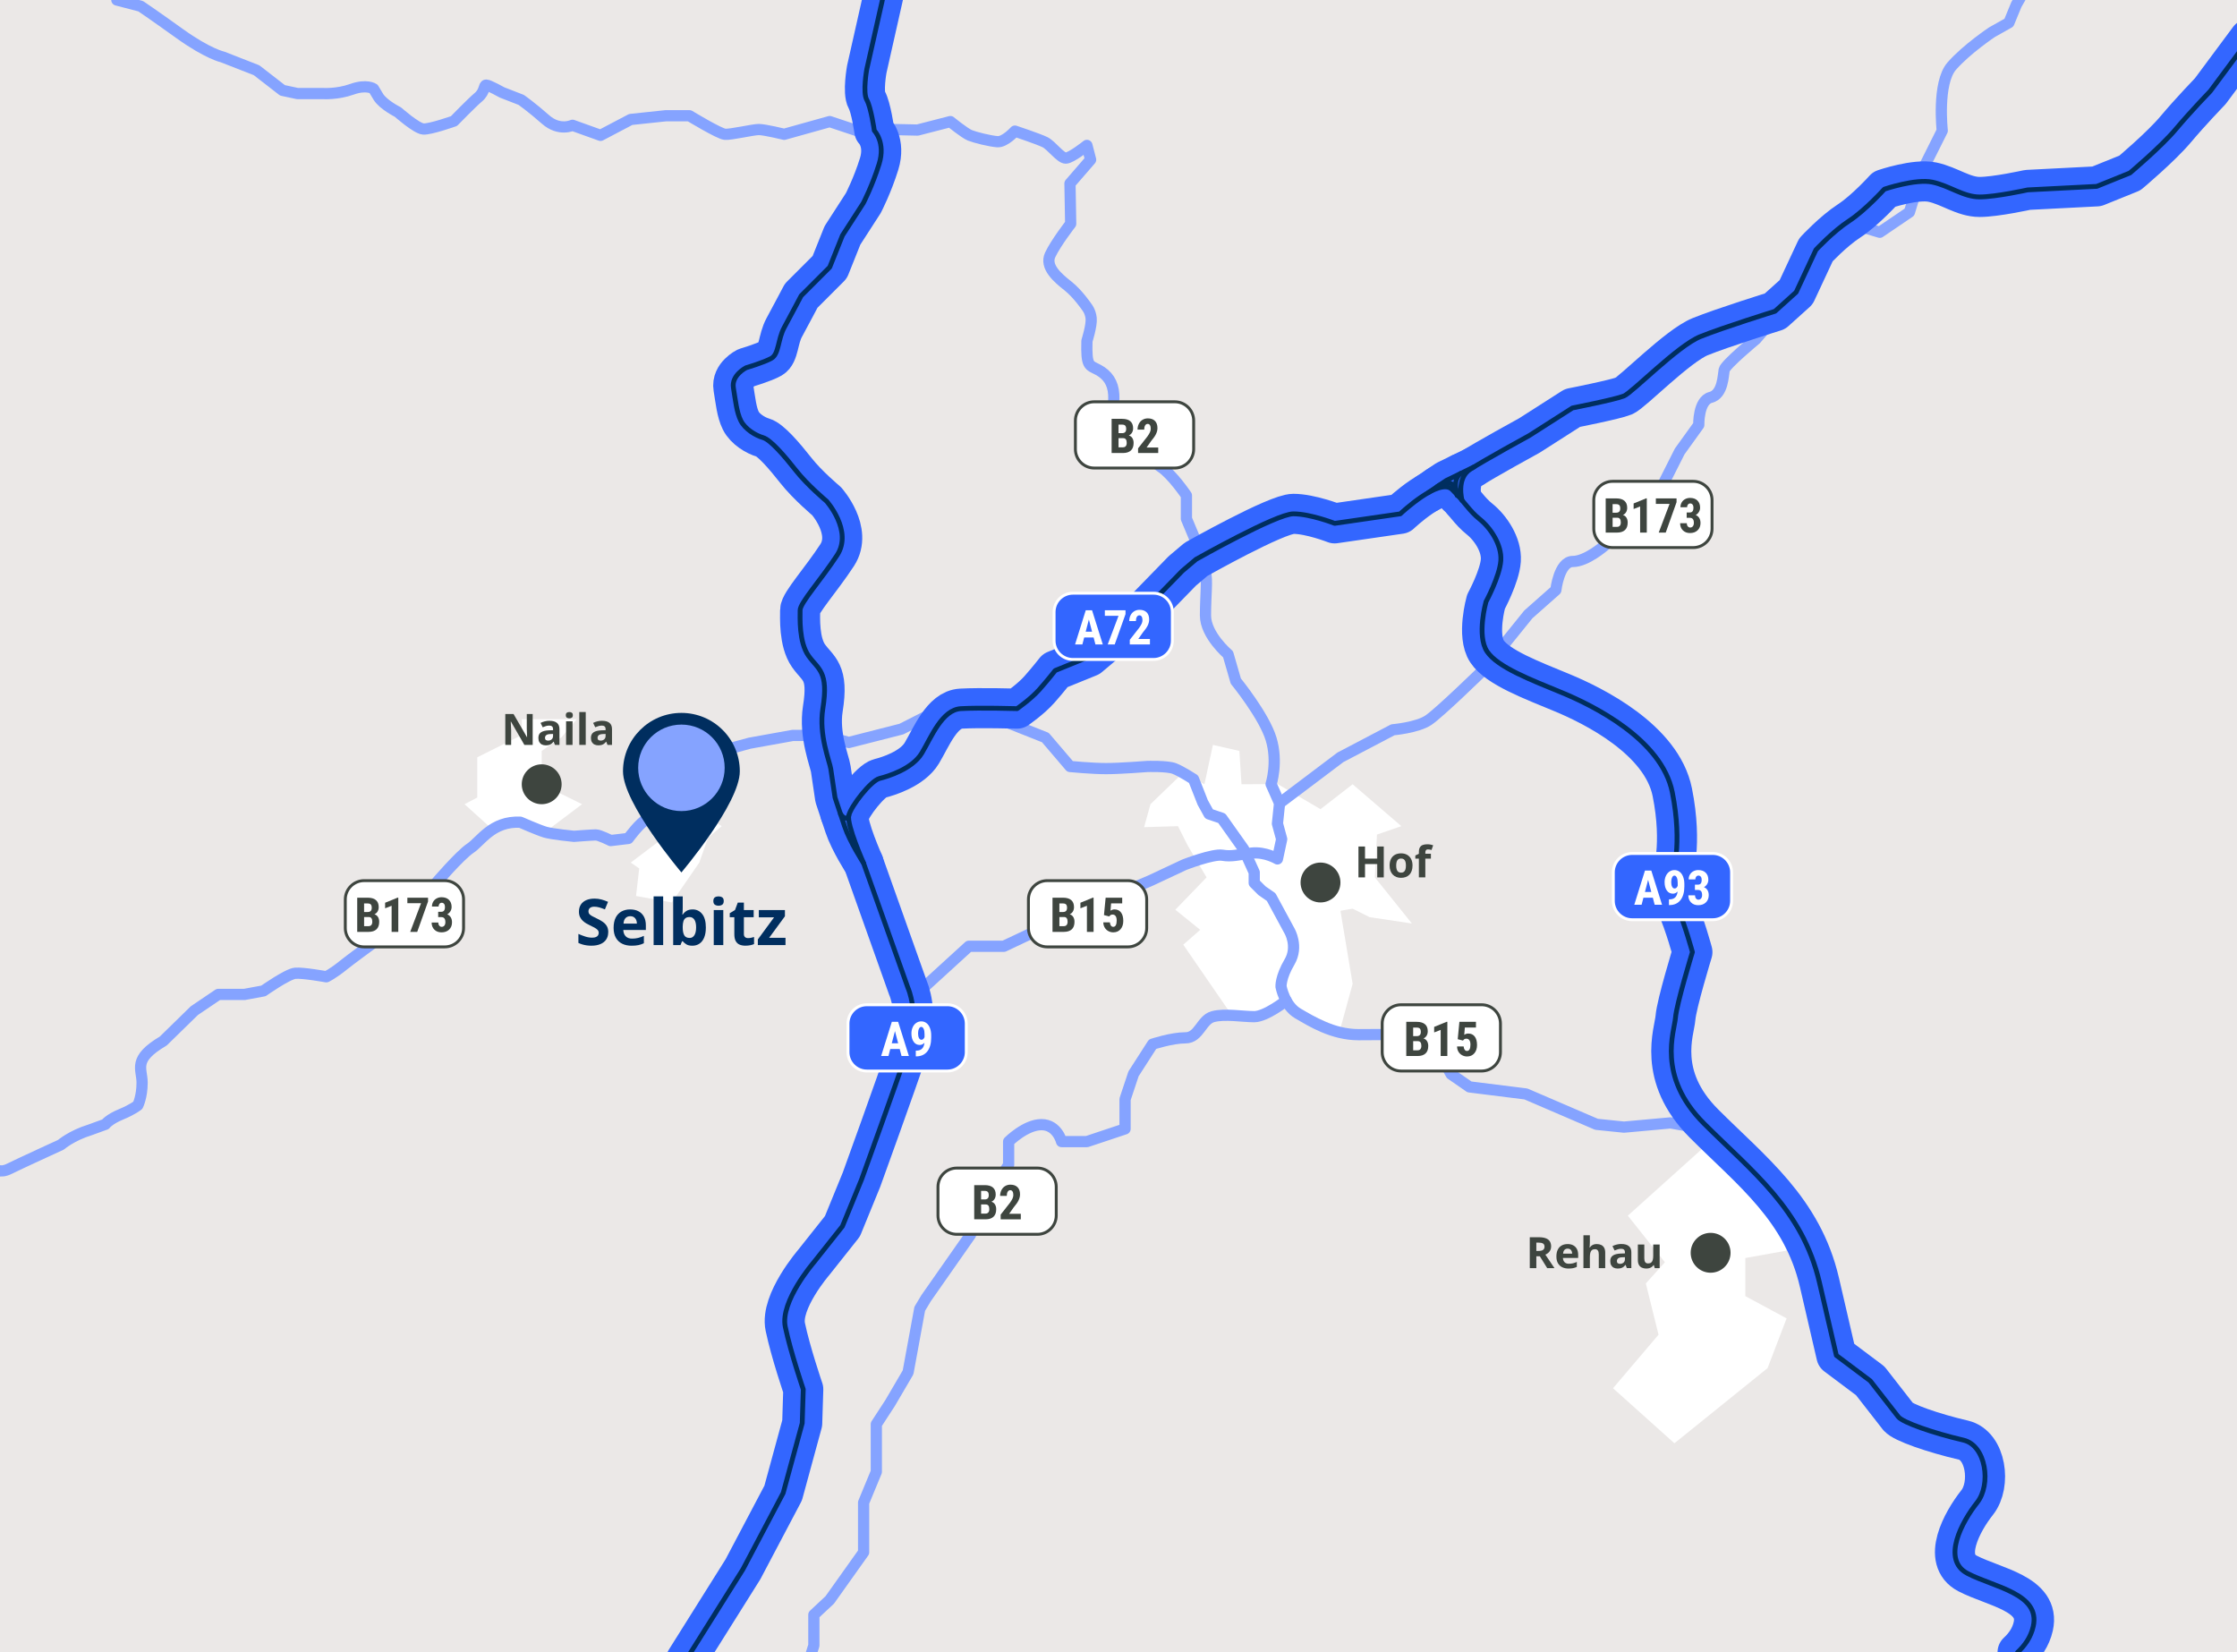 <?xml version="1.0" encoding="UTF-8"?>
<svg xmlns="http://www.w3.org/2000/svg" viewBox="0 0 1396 1031">
  <defs>
    <style>
      .cls-1 {
        fill: #36f;
      }

      .cls-2 {
        fill: #002e5f;
      }

      .cls-3 {
        fill: #fff;
      }

      .cls-4 {
        fill: #3e453f;
      }

      .cls-5 {
        stroke: #002e5f;
        stroke-width: 3px;
      }

      .cls-5, .cls-6, .cls-7 {
        fill: none;
        stroke-linecap: round;
        stroke-linejoin: round;
      }

      .cls-8 {
        fill: #ebe8e7;
      }

      .cls-6 {
        stroke: #85a3ff;
        stroke-width: 7px;
      }

      .cls-7 {
        stroke: #36f;
        stroke-width: 25px;
      }

      .cls-9 {
        fill: #85a3ff;
      }
    </style>
  </defs>
  <g id="bg">
    <rect class="cls-8" x="-27" y="-19.94" width="1450" height="1070.88"/>
  </g>
  <g id="Staedte">
    <polygon class="cls-3" points="738.25 482.24 717.95 501.8 713.98 516.13 735.12 515.5 741.07 527.36 752.96 547.47 733.47 567.65 748.99 580.2 738.42 589.45 768.78 633.58 795.01 629.6 798.53 624.38 836.5 641.63 844.11 613.89 836.5 568.31 844.11 566.99 854.68 572.28 881.1 576.24 857.98 547.47 859.3 520.75 874.5 515.5 844.11 489.36 824.06 504.9 797.54 489.36 793.25 489.27 774.75 489.36 773.43 468.57 756.92 464.8 751.63 489.36 738.25 482.24"/>
    <polygon class="cls-3" points="305.76 516.13 289.91 501.8 297.84 497.63 297.84 472.53 325.61 458.66 325.61 448.75 359.93 448.75 350.48 459.98 338.04 468.57 338.04 489.36 363.23 501.8 340.11 519.21 321.59 513.04 305.76 516.13"/>
    <polygon class="cls-3" points="414.09 522.74 393.62 538.23 398.9 541.89 396.92 559.07 419.24 563.1 436.39 538.23 441.84 522.74 450.39 515.5 440.52 509.21 414.09 522.74"/>
    <polygon class="cls-3" points="1062.09 716.94 1015.85 758.55 1038.97 787.62 1027.08 800.83 1035.01 832.82 1006.61 866.22 1044.92 900.57 1103.05 853.67 1114.94 822.63 1089.18 808.75 1089.18 784.97 1114.94 780.35 1103.71 747.98 1087.85 736.75 1077.95 730.64 1062.09 716.94"/>
  </g>
  <g id="Landstrasse">
    <path class="cls-6" d="M-2.93,729.27s2.64,3.08,8.81,0,32.15-14.97,32.15-14.97c0,0,6.61-5.72,18.06-9.25l9.69-3.52s2.2-3.08,9.69-6.17,10.57-5.72,10.57-5.72c0,0,2.64-5.28,2.64-14.09s-6.17-14.53,13.21-25.98l19.38-18.94,14.97-10.13h16.29l11.89-2.2s14.97-10.57,19.82-11.01,19.38,2.2,19.38,2.2c0,0,3.96-1.76,11.01-7.49s44.92-33.03,44.92-33.03l6.61-8.37,5.28-8.81s15.41-18.06,22.02-22.46,13.65-17.17,31.27-16.29c0,0,11.01,4.84,15.41,6.17s18.06,2.64,18.06,2.64c0,0,11.45-.88,13.65-.88s9.25,3.52,9.25,3.52l11.01-1.32s7.05-9.85,12.33-12.63,23.56-14.67,23.56-14.67l11.23-16.29,12.33-11.45,16.29-4.4,26.86-4.84h18.87l16.14,4.4,32.81-8.37,26.86-13.65s11.45-4.84,15.41-3.52,19.82,11.45,19.82,11.45l27.74,11.01,15.41,18.06s13.65,1.32,22.46,1.32,25.54-1.32,25.54-1.32c0,0,12.77-.44,17.17,1.32s11.89,6.61,11.89,6.61l5.72,14.53,3.96,7.16,7.93,2.67,13.65,19.24,6.61,14.53v6.61l4.84,4.84,5.72,3.96,11.45,21.14s5.72,9.69,0,19.38c-5.72,9.69-5.28,15.41-5.28,15.41,0,0,2.2,11.89,10.57,16.73s21.58,13.21,37.87,13.21,26.42-.44,33.47.44,15.37,8.37,15.37,8.37l8.84,15.85,11.46,7.93,35.23,4.4,44.04,18.94,17.17,1.76,29.06-2.64,25.01,4.49"/>
    <path class="cls-6" d="M72.92,0l14.86,3.87s6.94,4.62,24.44,17.17c17.5,12.55,26.75,14.53,26.75,14.53l21.14,8.26,16.18,12.55,9.25,1.98h15.85s8.92.66,18.17-2.64c9.25-3.3,13.54-.33,13.54-.33l2.97,4.95c2.97,4.95,12.22,9.58,12.22,9.58,0,0,11.56,10.24,15.85,10.57s19.16-4.95,19.16-4.95c0,0,10.9-11.23,15.19-14.86,4.29-3.63,3.3-7.6,4.95-7.6s9.91,4.62,9.91,4.62l11.89,4.62s6.61,4.62,15.19,12.22,16.84,3.63,16.84,3.63l17.5,6.28,18.83-9.91,21.8-2.31h14.86s18.5,11.23,22.13,11.56,17.5-2.97,21.14-2.97,15.85,2.97,15.85,2.97l28.4-7.93,22.79,7.6,16.51-2.64,15.52.33,20.48-5.28s8.92,7.27,12.22,8.59,12.55,3.63,17.17,3.96,10.9-6.61,10.9-6.61c0,0,14.86,4.95,18.83,6.94s9.58,9.91,12.88,9.91,13.21-7.93,13.21-7.93l2.31,8.92-12.88,14.86.44,25.1s-9.25,11.89-12.77,19.38c-3.52,7.49,4.84,14.53,11.01,19.38s11.83,13.21,11.83,13.21c0,0,2.27,2.64,2.71,7.05s-2.64,14.09-2.64,14.09c-.44,16.29,1.32,14.97,7.05,18.06s9.25,7.93,9.69,15.41c.44,7.49-1.76,7.05,0,18.06,1.76,11.01,12.33,9.69,12.33,9.69l3.96,2.64s6.17,10.13,13.21,14.84,15.85,17.74,15.85,17.74v14.54l5.72,13.65s4.84,16.29,6.17,20.26,0,14.09,0,26.42,14.09,24.22,14.09,24.22l4.84,16.73s17.61,21.58,22.02,36.11c4.4,14.53,0,28.18,0,28.18l5.28,11.89-1.32,12.77,2.64,9.69-2.64,12.33s-7.6-4.62-16.18-3.63c-8.59.99-12.22,2.31-18.17,1.32s-23.78,5.94-23.78,5.94l-21.14,9.91-21.8,9.25h-20.81l-6.94,12.88-7.27,7.93-5.61,2.64h-11.56l-17.5,8.26h-21.8l-34.75,31.71"/>
    <path class="cls-6" d="M798.53,501.16l37.96-28.62,32.72-17.17s15.17-1.32,22.12-5.94c6.95-4.62,34.69-31.71,34.69-31.71l27.74-34.35,17.17-15.19s1.98-17.83,10.57-17.83,19.82-9.91,19.82-9.91l19.82-15.19,9.25-5.28,5.94-14.75,11.89-23.56,11.89-16.51s-.4-15.19,7.4-17.17c7.8-1.98,7.8-13.87,8.46-17.17.66-3.3,19.82-19.16,19.82-19.16l25.1-29.28,10.57-9.69s23.88-33.03,26.14-32.37,15.47,4.62,15.47,4.62l18.5-12.55,7.93-25.76,12.55-25.1s-3.3-29.72,5.94-40.29c9.25-10.57,25.1-21.14,25.1-21.14l10.57-5.94,4.62-11.23,5.28-9.25"/>
    <path class="cls-6" d="M802.64,624.38s-12.69,9.99-19.96,9.99-18.5-1.98-25.76,0-8.59,13.21-17.17,13.21-20.48,3.96-20.48,3.96l-11.89,18.5-5.28,15.85v18.5l-23.78,7.93h-15.85s-2.64-10.57-12.55-10.57-20.48,10.57-20.48,10.57v14.53l-17.17,27.08-6.61,16.51-27.74,39.63-3.96,6.61-7.27,39.63-11.23,19.16-8.59,13.21v29.72l-7.93,19.16v31.05l-21.14,29.72-9.91,9.25v19.16l-4.62,14.53"/>
  </g>
  <g id="Autobahn">
    <path class="cls-7" d="M551.49-3.72l-10.57,46.9s-2.64,14.53,0,19.16,4.7,19.16,4.7,19.16c0,0,7.19,7.3,3,20.8s-9.87,24.42-9.87,24.42l-13.02,20.17-7.93,19.82-17.83,17.83s-6.61,12.55-10.57,19.82-3.3,16.51-7.93,19.16-15.85,5.94-15.85,5.94c0,0-9.25,4.62-7.93,12.55s1.98,15.19,4.62,20.48,9.25,9.25,13.87,10.57,13.21,11.23,20.48,20.48,19.16,19.16,19.16,19.16c0,0,16.51,18.5,6.61,33.69s-23.12,29.72-23.12,34.35-.79,19.82,5.22,28.4,12.73,9.54,8.97,33.03c-2.64,16.51,4.3,33.03,4.96,37.65s2.64,17.83,2.64,17.83c0,0,2.64,7.99,5.94,17.87s11.89,23.09,11.89,23.09l27.74,77.94s7.27,15.85,0,37.65c-7.27,21.8-29.06,81.91-29.06,81.91l-11.89,29.06-17.83,22.46s-21.14,24.44-17.83,40.29,11.23,38.97,11.23,38.97l-.66,21.14-11.89,43.6-25.1,47.56-35.67,56.81"/>
    <path class="cls-7" d="M538.94,538.59s-10.57-23.78-9.25-29.72,13.87-21.8,19.16-23.12,20.48-5.94,26.42-15.85,12.55-27.08,24.44-27.74,35.01,0,35.01,0c0,0,8.59-5.94,13.87-11.89s9.91-11.89,9.91-11.89l21.14-8.59,33.69-28.4,24.44-25.1,8.59-7.27s50.2-28.4,60.77-28.4,25.76,5.94,25.76,5.94l40.95-5.94s24.44-23.12,32.37-15.19c7.93,7.93,10.57,13.21,17.17,18.5,6.61,5.28,13.87,15.85,13.21,25.76s-9.25,25.76-9.25,25.76c0,0-5.94,21.14.66,31.05,6.61,9.91,27.74,17.83,46.9,25.76,19.16,7.93,62.09,29.06,68.7,62.09,6.61,33.03,0,52.18,0,52.18,0,0-2.06,7.93,2.94,19.16s9.61,28.4,9.61,28.4c0,0-9.91,32.37-10.57,40.95-.66,8.59-11.89,36.33,17.83,66.05,29.72,29.72,61.43,53.5,72,99.08l10.57,45.58,21.14,15.85,17.51,22.46c2.73,3.48,21.57,10.1,40.61,14.53,14.2,3.3,17.5,27.74,8.59,38.97-9.37,11.8-22.46,35.67-5.94,44.26,16.51,8.59,45.58,12.55,40.95,33.03-1.52,6.75-5.35,12.07-9.79,16.16"/>
    <path class="cls-7" d="M912.39,312.18s-3.76-13.59,5.04-19.31,36.99-21.14,36.99-21.14l26.86-17.17s26.86-5.28,32.15-7.49c5.28-2.2,33.47-31.27,47.56-36.99s46.68-15.85,46.68-15.85l13.21-11.89,12.33-26.42s10.57-11.45,20.7-18.06c10.13-6.61,22.02-19.82,22.02-19.82,0,0,19.38-6.61,29.94-4.4s19.38,9.25,29.5,9.25,29.94-4.4,29.94-4.4l43.16-2.2,20.7-8.37s19.38-16.29,28.62-27.3c9.25-11.01,21.58-23.78,21.58-23.78l24.22-32.59"/>
    <polyline class="cls-7" points="891.33 307.37 902.57 299.8 919.74 291.41"/>
    <path class="cls-7" d="M911.59,295.39s-5.88,3.63-1.84,13.76"/>
    <path class="cls-7" d="M896.69,303.76s11.14-8.37,12.64,5.4"/>
    <path class="cls-7" d="M524.5,507.88s3.34,5.28,5.19.99"/>
    <g>
      <path class="cls-2" d="M379.55,581.77c0,1.69-.41,3.16-1.23,4.41s-2.01,2.21-3.58,2.89-3.47,1.02-5.71,1.02c-.99,0-1.96-.07-2.9-.2-.94-.13-1.85-.32-2.71-.58s-1.69-.57-2.47-.95v-5.62c1.35.6,2.76,1.14,4.22,1.62,1.46.48,2.9.72,4.34.72.99,0,1.79-.13,2.39-.39.61-.26,1.04-.62,1.32-1.07.27-.46.41-.98.41-1.56,0-.72-.24-1.33-.72-1.84s-1.14-.98-1.98-1.43c-.84-.44-1.79-.92-2.84-1.43-.66-.31-1.39-.69-2.17-1.14s-1.52-1-2.23-1.65c-.7-.65-1.28-1.44-1.73-2.37-.45-.93-.67-2.05-.67-3.35,0-1.71.39-3.16,1.17-4.38s1.9-2.14,3.35-2.78,3.17-.97,5.15-.97c1.48,0,2.9.17,4.25.52,1.35.35,2.76.84,4.23,1.49l-1.95,4.71c-1.32-.53-2.49-.95-3.54-1.24s-2.1-.44-3.18-.44c-.75,0-1.4.12-1.93.36-.53.24-.94.58-1.21,1.02-.27.44-.41.94-.41,1.51,0,.68.2,1.25.6,1.71.4.46,1,.91,1.8,1.34s1.8.93,3,1.5c1.46.69,2.71,1.41,3.74,2.16,1.04.75,1.83,1.63,2.39,2.64.56,1.01.84,2.26.84,3.76Z"/>
      <path class="cls-2" d="M393.26,567.46c2.02,0,3.76.39,5.21,1.16,1.46.78,2.58,1.9,3.38,3.37.79,1.47,1.19,3.27,1.19,5.39v2.89h-14.08c.07,1.68.57,3,1.51,3.96s2.26,1.44,3.94,1.44c1.39,0,2.67-.14,3.83-.43,1.16-.29,2.35-.72,3.57-1.29v4.61c-1.08.53-2.21.92-3.39,1.17s-2.61.37-4.29.37c-2.19,0-4.12-.4-5.81-1.21-1.69-.81-3.01-2.04-3.96-3.69-.96-1.65-1.44-3.74-1.44-6.25s.43-4.68,1.3-6.38,2.07-2.97,3.62-3.83c1.55-.85,3.35-1.28,5.41-1.28ZM393.3,571.69c-1.16,0-2.12.37-2.88,1.11s-1.2,1.91-1.32,3.5h8.36c-.01-.88-.17-1.67-.48-2.36-.31-.69-.76-1.24-1.37-1.64-.61-.4-1.38-.61-2.31-.61Z"/>
      <path class="cls-2" d="M413.85,589.7h-5.96v-30.39h5.96v30.39Z"/>
      <path class="cls-2" d="M426.06,559.31v7.07c0,.82-.02,1.63-.07,2.44-.05.81-.1,1.43-.17,1.88h.23c.57-.9,1.35-1.66,2.34-2.29.99-.63,2.27-.95,3.85-.95,2.45,0,4.43.96,5.96,2.87s2.29,4.72,2.29,8.42c0,2.49-.35,4.57-1.05,6.26-.7,1.69-1.69,2.96-2.95,3.81-1.26.85-2.73,1.28-4.39,1.28s-2.86-.29-3.79-.86-1.67-1.22-2.25-1.93h-.41l-1,2.4h-4.55v-30.39h5.96ZM430.33,572.22c-1.04,0-1.87.21-2.48.64s-1.06,1.07-1.34,1.93-.43,1.95-.46,3.26v.64c0,2.12.31,3.75.94,4.87.62,1.13,1.76,1.69,3.42,1.69,1.22,0,2.2-.57,2.92-1.7s1.08-2.77,1.08-4.9-.36-3.74-1.09-4.82c-.73-1.08-1.73-1.62-2.99-1.62Z"/>
      <path class="cls-2" d="M448.4,559.31c.89,0,1.65.21,2.29.62s.96,1.18.96,2.29-.32,1.87-.96,2.29c-.64.42-1.4.63-2.29.63s-1.66-.21-2.29-.63c-.63-.42-.95-1.19-.95-2.29s.32-1.88.95-2.29,1.4-.62,2.29-.62ZM451.37,567.87v21.84h-5.96v-21.84h5.96Z"/>
      <path class="cls-2" d="M466.82,585.35c.65,0,1.29-.06,1.9-.2.62-.13,1.23-.29,1.85-.49v4.43c-.64.29-1.43.52-2.37.71s-1.98.28-3.1.28c-1.3,0-2.47-.21-3.51-.63s-1.85-1.16-2.44-2.21c-.59-1.05-.89-2.51-.89-4.38v-10.53h-2.85v-2.52l3.28-1.99,1.72-4.61h3.81v4.65h6.11v4.47h-6.11v10.53c0,.83.24,1.46.71,1.87s1.1.62,1.88.62Z"/>
      <path class="cls-2" d="M490.18,589.7h-17.25v-3.52l10.12-13.77h-9.51v-4.55h16.29v3.87l-9.84,13.42h10.2v4.55Z"/>
    </g>
    <g>
      <path class="cls-4" d="M332.43,464.8h-5.2l-8.38-14.58h-.12c.04.61.07,1.22.09,1.83.03.62.05,1.23.08,1.84.03.61.05,1.22.08,1.84v9.07h-3.65v-19.27h5.15l8.37,14.44h.09c-.02-.6-.04-1.19-.07-1.78s-.05-1.18-.07-1.77c-.02-.59-.04-1.18-.06-1.77v-9.12h3.68v19.27Z"/>
      <path class="cls-4" d="M343,449.76c1.98,0,3.49.43,4.55,1.29s1.58,2.17,1.58,3.93v9.82h-2.81l-.78-2h-.11c-.42.53-.85.96-1.29,1.29-.44.33-.95.58-1.52.74s-1.27.24-2.08.24c-.87,0-1.65-.17-2.34-.5-.69-.33-1.23-.85-1.63-1.54-.39-.69-.59-1.57-.59-2.63,0-1.56.55-2.72,1.65-3.46,1.1-.74,2.75-1.15,4.94-1.23l2.56-.08v-.65c0-.77-.2-1.34-.61-1.7s-.97-.54-1.69-.54-1.41.1-2.1.3-1.37.46-2.06.76l-1.33-2.72c.78-.41,1.66-.74,2.63-.98.97-.24,1.98-.36,3.01-.36ZM345.14,457.97l-1.56.05c-1.3.04-2.2.27-2.71.7-.51.43-.76,1-.76,1.7,0,.62.18,1.05.54,1.31.36.26.83.39,1.41.39.86,0,1.59-.25,2.18-.76.59-.51.89-1.23.89-2.18v-1.21Z"/>
      <path class="cls-4" d="M355.29,444.29c.6,0,1.11.14,1.54.42.43.28.65.79.65,1.55s-.21,1.26-.65,1.55-.95.43-1.54.43-1.12-.14-1.55-.43c-.43-.29-.64-.8-.64-1.55s.21-1.27.64-1.55c.43-.28.94-.42,1.55-.42ZM357.29,450.06v14.74h-4.02v-14.74h4.02Z"/>
      <path class="cls-4" d="M365.53,464.8h-4.02v-20.51h4.02v20.51Z"/>
      <path class="cls-4" d="M375.79,449.76c1.98,0,3.49.43,4.55,1.29s1.58,2.17,1.58,3.93v9.82h-2.81l-.78-2h-.11c-.42.53-.85.96-1.29,1.29-.44.33-.95.58-1.52.74s-1.27.24-2.08.24c-.87,0-1.65-.17-2.34-.5-.69-.33-1.23-.85-1.63-1.54-.39-.69-.59-1.57-.59-2.63,0-1.56.55-2.72,1.65-3.46,1.1-.74,2.75-1.15,4.94-1.23l2.56-.08v-.65c0-.77-.2-1.34-.61-1.7s-.97-.54-1.69-.54-1.41.1-2.1.3-1.37.46-2.06.76l-1.33-2.72c.78-.41,1.66-.74,2.63-.98.97-.24,1.98-.36,3.01-.36ZM377.93,457.97l-1.56.05c-1.3.04-2.2.27-2.71.7-.51.43-.76,1-.76,1.7,0,.62.18,1.05.54,1.31.36.26.83.39,1.41.39.86,0,1.59-.25,2.18-.76.59-.51.89-1.23.89-2.18v-1.21Z"/>
    </g>
    <g>
      <path class="cls-4" d="M863.54,547.47h-4.07v-8.32h-7.63v8.32h-4.09v-19.27h4.09v7.55h7.63v-7.55h4.07v19.27Z"/>
      <path class="cls-4" d="M881.48,540.08c0,1.23-.17,2.32-.49,3.27-.33.95-.81,1.75-1.44,2.41-.63.66-1.38,1.15-2.27,1.48-.88.33-1.88.5-2.99.5-1.04,0-1.99-.17-2.85-.5-.87-.33-1.62-.83-2.25-1.48-.64-.65-1.13-1.46-1.48-2.41-.35-.95-.52-2.04-.52-3.27,0-1.63.29-3.02.87-4.15s1.41-2,2.48-2.58,2.35-.88,3.84-.88c1.38,0,2.6.29,3.67.88,1.07.59,1.91,1.45,2.52,2.58.61,1.13.92,2.52.92,4.15ZM871.29,540.08c0,.97.11,1.78.32,2.44s.54,1.16.99,1.49,1.03.5,1.75.5,1.29-.17,1.73-.5c.44-.33.77-.83.98-1.49.21-.66.31-1.47.31-2.44s-.1-1.79-.31-2.43c-.21-.65-.53-1.13-.98-1.46s-1.03-.49-1.75-.49c-1.06,0-1.83.37-2.31,1.09-.48.73-.72,1.82-.72,3.28Z"/>
      <path class="cls-4" d="M892.95,535.75h-3.48v11.72h-4.02v-11.72h-2.21v-1.94l2.21-1.08v-1.08c0-1.26.21-2.23.64-2.93.43-.7,1.03-1.19,1.81-1.48.78-.29,1.7-.43,2.76-.43.78,0,1.49.06,2.14.19.64.13,1.16.27,1.57.43l-1.03,2.95c-.31-.1-.64-.18-1-.26s-.77-.12-1.24-.12c-.56,0-.97.17-1.23.51-.26.34-.39.77-.39,1.3v.92h3.48v3.02Z"/>
    </g>
    <g>
      <path class="cls-4" d="M960.28,772c1.75,0,3.19.21,4.33.63,1.14.42,1.98,1.06,2.54,1.91.55.85.83,1.93.83,3.23,0,.88-.17,1.65-.5,2.31s-.77,1.22-1.32,1.67-1.13.83-1.77,1.12l5.67,8.4h-4.54l-4.6-7.4h-2.17v7.4h-4.09v-19.27h5.62ZM959.99,775.35h-1.24v5.21h1.32c1.35,0,2.32-.23,2.91-.68.58-.45.88-1.12.88-2s-.31-1.56-.94-1.95c-.63-.39-1.6-.58-2.92-.58Z"/>
      <path class="cls-4" d="M978.25,776.26c1.36,0,2.54.26,3.52.79.98.52,1.74,1.28,2.28,2.27.54.99.8,2.21.8,3.64v1.95h-9.5c.04,1.13.38,2.02,1.02,2.67.64.65,1.52.97,2.66.97.94,0,1.8-.1,2.58-.29s1.59-.48,2.41-.87v3.11c-.73.36-1.49.62-2.29.79-.79.17-1.76.25-2.89.25-1.48,0-2.78-.27-3.92-.82-1.14-.54-2.03-1.38-2.68-2.49-.65-1.12-.97-2.52-.97-4.22s.29-3.16.88-4.3c.58-1.15,1.4-2.01,2.45-2.58,1.05-.58,2.26-.86,3.65-.86ZM978.28,779.12c-.78,0-1.43.25-1.94.75-.51.5-.81,1.29-.89,2.36h5.64c0-.6-.12-1.13-.32-1.6-.21-.47-.51-.83-.92-1.11-.41-.27-.93-.41-1.56-.41Z"/>
      <path class="cls-4" d="M992.15,770.76v4.18c0,.73-.02,1.42-.07,2.08-.05.66-.08,1.12-.11,1.4h.21c.32-.51.69-.92,1.13-1.24.43-.32.92-.55,1.44-.7s1.09-.22,1.7-.22c1.06,0,1.99.19,2.78.56.79.37,1.41.96,1.85,1.75.44.79.66,1.83.66,3.09v9.61h-4.02v-8.61c0-1.05-.19-1.85-.58-2.39s-.98-.8-1.79-.8-1.45.19-1.91.56c-.47.37-.8.92-.99,1.65-.19.72-.29,1.61-.29,2.66v6.93h-4.02v-20.51h4.02Z"/>
      <path class="cls-4" d="M1011.91,776.23c1.98,0,3.49.43,4.55,1.29s1.58,2.17,1.58,3.93v9.82h-2.81l-.78-2h-.11c-.42.53-.85.96-1.29,1.29-.44.33-.95.58-1.52.74s-1.27.24-2.08.24c-.87,0-1.65-.17-2.34-.5-.69-.33-1.23-.85-1.63-1.54-.39-.69-.59-1.57-.59-2.63,0-1.56.55-2.72,1.65-3.46,1.1-.74,2.75-1.15,4.94-1.23l2.56-.08v-.65c0-.77-.2-1.34-.61-1.7s-.97-.54-1.69-.54-1.41.1-2.1.3-1.37.46-2.06.76l-1.33-2.72c.78-.41,1.66-.74,2.63-.98.97-.24,1.98-.36,3.01-.36ZM1014.05,784.45l-1.56.05c-1.3.04-2.2.27-2.71.7-.51.43-.76,1-.76,1.7,0,.62.18,1.05.54,1.31.36.26.83.39,1.41.39.86,0,1.59-.25,2.18-.76.59-.51.89-1.23.89-2.17v-1.21Z"/>
      <path class="cls-4" d="M1035.71,776.54v14.74h-3.08l-.54-1.89h-.21c-.32.5-.71.91-1.19,1.23s-1,.55-1.57.7-1.17.22-1.78.22c-1.05,0-1.97-.19-2.75-.56s-1.39-.96-1.83-1.75c-.43-.79-.65-1.82-.65-3.08v-9.61h4.02v8.61c0,1.05.19,1.85.57,2.39s.98.8,1.81.8,1.46-.19,1.93-.56c.46-.37.79-.92.98-1.65.19-.72.28-1.61.28-2.66v-6.93h4.02Z"/>
    </g>
    <circle class="cls-4" cx="1067.51" cy="781.71" r="12.44"/>
    <g>
      <g>
        <rect class="cls-3" x="215.48" y="549.49" width="73.81" height="41.34" rx="11.75" ry="11.75"/>
        <path class="cls-4" d="M277.54,550.4c5.96,0,10.84,4.88,10.84,10.84v17.85c0,5.96-4.88,10.84-10.84,10.84h-50.31c-5.96,0-10.84-4.88-10.84-10.84v-17.85c0-5.96,4.88-10.84,10.84-10.84h50.31M277.54,548.59h-50.31c-6.98,0-12.65,5.67-12.65,12.65v17.85c0,6.98,5.67,12.65,12.65,12.65h50.31c6.98,0,12.65-5.67,12.65-12.65v-17.85c0-6.98-5.67-12.65-12.65-12.65h0Z"/>
      </g>
      <g>
        <path class="cls-4" d="M222.92,581.47v-21.33h6.59c2.23,0,3.92.5,5.08,1.49,1.16.99,1.74,2.44,1.74,4.36,0,1.08-.24,2.02-.72,2.8s-1.13,1.35-1.96,1.71c.96.27,1.69.82,2.21,1.65s.78,1.84.78,3.05c0,2.07-.57,3.63-1.71,4.69-1.14,1.05-2.79,1.58-4.94,1.58h-7.06ZM227.22,569.07h2.24c1.69,0,2.53-.87,2.53-2.62,0-.97-.2-1.66-.59-2.08s-1.03-.63-1.9-.63h-2.29v5.33ZM227.22,572.2v5.7h2.75c.77,0,1.36-.24,1.76-.72s.6-1.16.6-2.04c0-1.91-.69-2.9-2.08-2.94h-3.03Z"/>
        <path class="cls-4" d="M248.55,581.47h-4.16v-16.29l-4.06,1.57v-3.46l7.78-3.18h.44v21.36Z"/>
        <path class="cls-4" d="M267.11,562.53l-6.74,18.94h-4.38l6.77-17.89h-8.55v-3.44h12.91v2.39Z"/>
        <path class="cls-4" d="M273.47,568.92h2.01c.76,0,1.32-.27,1.68-.8.36-.53.53-1.24.53-2.13s-.18-1.51-.55-1.98c-.37-.47-.86-.71-1.47-.71-.58,0-1.05.22-1.41.67-.37.45-.55,1.02-.55,1.7h-4.15c0-1.11.26-2.11.77-3,.51-.88,1.23-1.58,2.15-2.07.92-.5,1.95-.75,3.07-.75,1.96,0,3.5.54,4.61,1.63s1.67,2.57,1.67,4.45c0,.97-.25,1.86-.75,2.69-.5.83-1.17,1.46-1.99,1.9,1.01.43,1.75,1.07,2.25,1.93.49.86.74,1.88.74,3.05,0,1.89-.6,3.41-1.81,4.56s-2.79,1.71-4.75,1.71c-1.83,0-3.31-.56-4.45-1.69s-1.71-2.61-1.71-4.45h4.15c0,.76.2,1.4.6,1.92s.91.78,1.52.78c.71,0,1.28-.26,1.69-.79.41-.53.62-1.23.62-2.11,0-2.1-.82-3.15-2.45-3.16h-2.04v-3.34Z"/>
      </g>
    </g>
    <g>
      <g>
        <path class="cls-3" d="M682.84,250.7h50.31c6.48,0,11.75,5.26,11.75,11.75v17.85c0,6.48-5.26,11.75-11.75,11.75h-50.31c-6.48,0-11.75-5.26-11.75-11.75v-17.85c0-6.48,5.26-11.75,11.75-11.75Z"/>
        <path class="cls-4" d="M733.16,251.61c5.96,0,10.84,4.88,10.84,10.84v17.85c0,5.96-4.88,10.84-10.84,10.84h-50.31c-5.96,0-10.84-4.88-10.84-10.84v-17.85c0-5.96,4.88-10.84,10.84-10.84h50.31M733.16,249.8h-50.31c-6.98,0-12.65,5.67-12.65,12.65v17.85c0,6.98,5.67,12.65,12.65,12.65h50.31c6.98,0,12.65-5.67,12.65-12.65v-17.85c0-6.98-5.67-12.65-12.65-12.65h0Z"/>
      </g>
      <g>
        <path class="cls-4" d="M693.71,282.68v-21.33h6.59c2.23,0,3.92.5,5.08,1.49,1.16.99,1.74,2.44,1.74,4.36,0,1.08-.24,2.02-.72,2.8s-1.13,1.35-1.96,1.71c.96.27,1.69.82,2.21,1.65s.78,1.84.78,3.05c0,2.07-.57,3.63-1.71,4.69-1.14,1.05-2.79,1.58-4.94,1.58h-7.06ZM698.02,270.28h2.24c1.69,0,2.53-.87,2.53-2.62,0-.97-.2-1.66-.59-2.08s-1.03-.63-1.9-.63h-2.29v5.33ZM698.02,273.41v5.7h2.75c.77,0,1.36-.24,1.76-.72s.6-1.16.6-2.04c0-1.91-.69-2.9-2.08-2.94h-3.03Z"/>
        <path class="cls-4" d="M722.79,282.68h-12.57v-2.93l5.77-7.34c.73-1.02,1.27-1.91,1.62-2.67s.52-1.5.52-2.2c0-.95-.16-1.69-.49-2.23s-.8-.81-1.41-.81c-.67,0-1.21.31-1.6.94-.39.62-.59,1.5-.59,2.64h-4.16c0-1.31.27-2.5.81-3.59.54-1.08,1.3-1.93,2.29-2.53.98-.6,2.09-.9,3.33-.9,1.9,0,3.38.52,4.43,1.57,1.05,1.05,1.57,2.54,1.57,4.48,0,1.2-.29,2.42-.87,3.65-.58,1.24-1.63,2.76-3.16,4.56l-2.74,3.91h7.25v3.44Z"/>
      </g>
    </g>
    <g>
      <g>
        <path class="cls-3" d="M653.54,549.49h50.31c6.48,0,11.75,5.26,11.75,11.75v17.85c0,6.48-5.26,11.75-11.75,11.75h-50.31c-6.48,0-11.75-5.26-11.75-11.75v-17.85c0-6.48,5.26-11.75,11.75-11.75Z"/>
        <path class="cls-4" d="M703.85,550.4c5.96,0,10.84,4.88,10.84,10.84v17.85c0,5.96-4.88,10.84-10.84,10.84h-50.31c-5.96,0-10.84-4.88-10.84-10.84v-17.85c0-5.96,4.88-10.84,10.84-10.84h50.31M703.85,548.59h-50.31c-6.98,0-12.65,5.67-12.65,12.65v17.85c0,6.98,5.67,12.65,12.65,12.65h50.31c6.98,0,12.65-5.67,12.65-12.65v-17.85c0-6.98-5.67-12.65-12.65-12.65h0Z"/>
      </g>
      <g>
        <path class="cls-4" d="M656.82,581.47v-21.33h6.59c2.23,0,3.92.5,5.08,1.49,1.16.99,1.74,2.44,1.74,4.36,0,1.08-.24,2.02-.72,2.8s-1.13,1.35-1.96,1.71c.96.27,1.69.82,2.21,1.65s.78,1.84.78,3.05c0,2.07-.57,3.63-1.71,4.69-1.14,1.05-2.79,1.58-4.94,1.58h-7.06ZM661.12,569.07h2.24c1.69,0,2.53-.87,2.53-2.62,0-.97-.2-1.66-.59-2.08s-1.03-.63-1.9-.63h-2.29v5.33ZM661.12,572.2v5.7h2.75c.77,0,1.36-.24,1.76-.72s.6-1.16.6-2.04c0-1.91-.69-2.9-2.08-2.94h-3.03Z"/>
        <path class="cls-4" d="M682.45,581.47h-4.16v-16.29l-4.06,1.57v-3.46l7.78-3.18h.44v21.36Z"/>
        <path class="cls-4" d="M688.93,570.99l1.05-10.84h10.33v3.54h-6.93l-.38,4.57c.8-.54,1.63-.81,2.48-.81,1.76,0,3.11.62,4.07,1.88.95,1.25,1.43,3.02,1.43,5.3,0,2.14-.57,3.86-1.7,5.17s-2.65,1.96-4.54,1.96c-1.12,0-2.16-.27-3.12-.8s-1.71-1.27-2.26-2.22c-.55-.95-.83-2.02-.84-3.22h4.1c.07.89.29,1.58.66,2.07s.85.73,1.44.73c.68,0,1.21-.33,1.58-.99s.56-1.64.56-2.95c0-1.23-.22-2.16-.67-2.78-.45-.62-1.07-.94-1.87-.94s-1.39.27-1.82.81l-.26.37-3.3-.85Z"/>
      </g>
    </g>
    <g>
      <g>
        <path class="cls-3" d="M1006.35,300.34h50.31c6.48,0,11.75,5.26,11.75,11.75v17.85c0,6.48-5.26,11.75-11.75,11.75h-50.31c-6.48,0-11.75-5.26-11.75-11.75v-17.85c0-6.48,5.26-11.75,11.75-11.75Z"/>
        <path class="cls-4" d="M1056.66,301.24c5.96,0,10.84,4.88,10.84,10.84v17.85c0,5.96-4.88,10.84-10.84,10.84h-50.31c-5.96,0-10.84-4.88-10.84-10.84v-17.85c0-5.96,4.88-10.84,10.84-10.84h50.31M1056.66,299.43h-50.31c-6.98,0-12.65,5.67-12.65,12.65v17.85c0,6.98,5.67,12.65,12.65,12.65h50.31c6.98,0,12.65-5.67,12.65-12.65v-17.85c0-6.98-5.67-12.65-12.65-12.65h0Z"/>
      </g>
      <g>
        <path class="cls-4" d="M1002.04,332.32v-21.33h6.59c2.23,0,3.92.5,5.08,1.49,1.16.99,1.74,2.44,1.74,4.36,0,1.08-.24,2.02-.72,2.8s-1.13,1.35-1.96,1.71c.96.27,1.69.82,2.21,1.65s.78,1.84.78,3.05c0,2.07-.57,3.63-1.71,4.69-1.14,1.05-2.79,1.58-4.94,1.58h-7.06ZM1006.35,319.91h2.24c1.69,0,2.53-.87,2.53-2.62,0-.97-.2-1.66-.59-2.08s-1.03-.63-1.9-.63h-2.29v5.33ZM1006.35,323.05v5.7h2.75c.77,0,1.36-.24,1.76-.72s.6-1.16.6-2.04c0-1.91-.69-2.9-2.08-2.94h-3.03Z"/>
        <path class="cls-4" d="M1027.68,332.32h-4.16v-16.29l-4.06,1.57v-3.46l7.78-3.18h.44v21.36Z"/>
        <path class="cls-4" d="M1046.24,313.38l-6.74,18.94h-4.38l6.77-17.89h-8.55v-3.44h12.91v2.39Z"/>
        <path class="cls-4" d="M1052.59,319.76h2.01c.76,0,1.32-.27,1.68-.8.36-.53.53-1.24.53-2.13s-.18-1.51-.55-1.98c-.37-.47-.86-.71-1.47-.71-.58,0-1.05.22-1.41.67-.37.45-.55,1.02-.55,1.7h-4.15c0-1.11.26-2.11.77-3,.51-.88,1.23-1.57,2.15-2.07.92-.5,1.95-.75,3.07-.75,1.96,0,3.5.54,4.61,1.63s1.67,2.57,1.67,4.45c0,.97-.25,1.86-.75,2.69-.5.83-1.17,1.46-1.99,1.9,1.01.43,1.75,1.07,2.25,1.93.49.86.74,1.88.74,3.05,0,1.89-.6,3.41-1.81,4.56s-2.79,1.71-4.75,1.71c-1.83,0-3.31-.56-4.45-1.69s-1.71-2.61-1.71-4.45h4.15c0,.76.2,1.4.6,1.92s.91.78,1.52.78c.71,0,1.28-.26,1.69-.79.41-.53.62-1.23.62-2.11,0-2.1-.82-3.15-2.45-3.16h-2.04v-3.34Z"/>
      </g>
    </g>
    <g>
      <g>
        <path class="cls-3" d="M874.3,626.95h50.31c6.48,0,11.75,5.26,11.75,11.75v17.85c0,6.48-5.26,11.75-11.75,11.75h-50.31c-6.48,0-11.75-5.26-11.75-11.75v-17.85c0-6.48,5.26-11.75,11.75-11.75Z"/>
        <path class="cls-4" d="M924.61,627.85c5.96,0,10.84,4.88,10.84,10.84v17.85c0,5.96-4.88,10.84-10.84,10.84h-50.31c-5.96,0-10.84-4.88-10.84-10.84v-17.85c0-5.96,4.88-10.84,10.84-10.84h50.31M924.61,626.04h-50.31c-6.98,0-12.65,5.67-12.65,12.65v17.85c0,6.98,5.67,12.65,12.65,12.65h50.31c6.98,0,12.65-5.67,12.65-12.65v-17.85c0-6.98-5.67-12.65-12.65-12.65h0Z"/>
      </g>
      <g>
        <path class="cls-4" d="M877.58,658.93v-21.33h6.59c2.23,0,3.92.5,5.08,1.49,1.16.99,1.74,2.44,1.74,4.36,0,1.08-.24,2.02-.72,2.8s-1.13,1.35-1.96,1.71c.96.27,1.69.82,2.21,1.65s.78,1.84.78,3.05c0,2.07-.57,3.63-1.71,4.69-1.14,1.05-2.79,1.58-4.94,1.58h-7.06ZM881.89,646.52h2.24c1.69,0,2.53-.87,2.53-2.62,0-.97-.2-1.66-.59-2.08s-1.03-.63-1.9-.63h-2.29v5.33ZM881.89,649.66v5.7h2.75c.77,0,1.36-.24,1.76-.72s.6-1.16.6-2.04c0-1.91-.69-2.9-2.08-2.94h-3.03Z"/>
        <path class="cls-4" d="M903.21,658.93h-4.16v-16.29l-4.06,1.57v-3.46l7.78-3.18h.44v21.36Z"/>
        <path class="cls-4" d="M909.69,648.44l1.05-10.84h10.33v3.54h-6.93l-.38,4.57c.8-.54,1.63-.81,2.48-.81,1.76,0,3.11.62,4.07,1.88.95,1.25,1.43,3.02,1.43,5.3,0,2.14-.57,3.86-1.7,5.17s-2.65,1.96-4.54,1.96c-1.12,0-2.16-.27-3.12-.8s-1.71-1.27-2.26-2.22c-.55-.95-.83-2.02-.84-3.22h4.1c.07.89.29,1.58.66,2.07s.85.73,1.44.73c.68,0,1.21-.33,1.58-.99s.56-1.64.56-2.95c0-1.23-.22-2.16-.67-2.78-.45-.62-1.07-.94-1.87-.94s-1.39.27-1.82.81l-.26.37-3.3-.85Z"/>
      </g>
    </g>
    <g>
      <g>
        <path class="cls-3" d="M597.09,728.84h50.31c6.48,0,11.75,5.26,11.75,11.75v17.85c0,6.48-5.26,11.75-11.75,11.75h-50.31c-6.48,0-11.75-5.26-11.75-11.75v-17.85c0-6.48,5.26-11.75,11.75-11.75Z"/>
        <path class="cls-4" d="M647.4,729.74c5.96,0,10.84,4.88,10.84,10.84v17.85c0,5.96-4.88,10.84-10.84,10.84h-50.31c-5.96,0-10.84-4.88-10.84-10.84v-17.85c0-5.96,4.88-10.84,10.84-10.84h50.31M647.4,727.94h-50.31c-6.98,0-12.65,5.67-12.65,12.65v17.85c0,6.98,5.67,12.65,12.65,12.65h50.31c6.98,0,12.65-5.67,12.65-12.65v-17.85c0-6.98-5.67-12.65-12.65-12.65h0Z"/>
      </g>
      <g>
        <path class="cls-4" d="M607.96,760.82v-21.33h6.59c2.23,0,3.92.5,5.08,1.49,1.16.99,1.74,2.44,1.74,4.36,0,1.08-.24,2.02-.72,2.8s-1.13,1.35-1.96,1.71c.96.27,1.69.82,2.21,1.65s.78,1.84.78,3.05c0,2.07-.57,3.63-1.71,4.69-1.14,1.05-2.79,1.58-4.94,1.58h-7.06ZM612.26,748.42h2.24c1.69,0,2.53-.87,2.53-2.62,0-.97-.2-1.66-.59-2.08s-1.03-.63-1.9-.63h-2.29v5.33ZM612.26,751.55v5.7h2.75c.77,0,1.36-.24,1.76-.72s.6-1.16.6-2.04c0-1.91-.69-2.9-2.08-2.94h-3.03Z"/>
        <path class="cls-4" d="M637.03,760.82h-12.57v-2.93l5.77-7.34c.73-1.02,1.27-1.91,1.62-2.67s.52-1.5.52-2.2c0-.95-.16-1.69-.49-2.23s-.8-.81-1.41-.81c-.67,0-1.21.31-1.6.94-.39.62-.59,1.5-.59,2.64h-4.16c0-1.31.27-2.5.81-3.59.54-1.08,1.3-1.93,2.29-2.53.98-.6,2.09-.9,3.33-.9,1.9,0,3.38.52,4.43,1.57,1.05,1.05,1.57,2.54,1.57,4.48,0,1.2-.29,2.42-.87,3.65-.58,1.24-1.63,2.76-3.16,4.56l-2.74,3.91h7.25v3.44Z"/>
      </g>
    </g>
  </g>
  <g id="Autobahn_duenn">
    <path class="cls-5" d="M551.49-3.72l-10.57,46.9s-2.64,14.53,0,19.16,4.7,19.16,4.7,19.16c0,0,7.19,7.3,3,20.8s-9.87,24.42-9.87,24.42l-13.02,20.17-7.93,19.82-17.83,17.83s-6.61,12.55-10.57,19.82-3.3,16.51-7.93,19.16-15.85,5.94-15.85,5.94c0,0-9.25,4.62-7.93,12.55s1.98,15.19,4.62,20.48,9.25,9.25,13.87,10.57,13.21,11.23,20.48,20.48,19.16,19.16,19.16,19.16c0,0,16.51,18.5,6.61,33.69s-23.12,29.72-23.12,34.35-.79,19.82,5.22,28.4,12.73,9.54,8.97,33.03c-2.64,16.51,4.3,33.03,4.96,37.65s2.64,17.83,2.64,17.83c0,0,2.64,7.99,5.94,17.87s11.89,23.09,11.89,23.09l27.74,77.94s7.27,15.85,0,37.65c-7.27,21.8-29.06,81.91-29.06,81.91l-11.89,29.06-17.83,22.46s-21.14,24.44-17.83,40.29,11.23,38.97,11.23,38.97l-.66,21.14-11.89,43.6-25.1,47.56-35.67,56.81"/>
    <path class="cls-5" d="M538.94,538.59s-10.57-23.78-9.25-29.72,13.87-21.8,19.16-23.12,20.48-5.94,26.42-15.85,12.55-27.08,24.44-27.74,35.01,0,35.01,0c0,0,8.59-5.94,13.87-11.89s9.91-11.89,9.91-11.89l21.14-8.59,33.69-28.4,24.44-25.1,8.59-7.27s50.2-28.4,60.77-28.4,25.76,5.94,25.76,5.94l40.95-5.94s24.44-23.12,32.37-15.19c7.93,7.93,10.57,13.21,17.17,18.5,6.61,5.28,13.87,15.85,13.21,25.76s-9.25,25.76-9.25,25.76c0,0-5.94,21.14.66,31.05,6.61,9.91,27.74,17.83,46.9,25.76,19.16,7.93,62.09,29.06,68.7,62.09,6.61,33.03,0,52.18,0,52.18,0,0-2.06,7.93,2.94,19.16s9.61,28.4,9.61,28.4c0,0-9.91,32.37-10.57,40.95-.66,8.59-11.89,36.33,17.83,66.05,29.72,29.72,61.43,53.5,72,99.08l10.57,45.58,21.14,15.85,17.51,22.46c2.73,3.48,21.57,10.1,40.61,14.53,14.2,3.3,17.5,27.74,8.59,38.97-9.37,11.8-22.46,35.67-5.94,44.26,16.51,8.59,45.58,12.55,40.95,33.03-1.52,6.75-5.35,12.07-9.79,16.16"/>
    <path class="cls-5" d="M912.39,312.18s-3.76-13.59,5.04-19.31,36.99-21.14,36.99-21.14l26.86-17.17s26.86-5.28,32.15-7.49c5.28-2.2,33.47-31.27,47.56-36.99s46.68-15.85,46.68-15.85l13.21-11.89,12.33-26.42s10.57-11.45,20.7-18.06c10.13-6.61,22.02-19.82,22.02-19.82,0,0,19.38-6.61,29.94-4.4s19.38,9.25,29.5,9.25,29.94-4.4,29.94-4.4l43.16-2.2,20.7-8.37s19.38-16.29,28.62-27.3c9.25-11.01,21.58-23.78,21.58-23.78l24.22-32.59"/>
    <polyline class="cls-5" points="891.33 307.37 902.57 299.8 919.74 291.41"/>
    <path class="cls-5" d="M911.59,295.39s-5.88,3.63-1.84,13.76"/>
    <path class="cls-5" d="M896.69,303.76s11.14-8.37,12.64,5.4"/>
    <path class="cls-5" d="M524.5,507.88s3.34,5.28,5.19.99"/>
  </g>
  <g id="Namen">
    <g>
      <path class="cls-2" d="M461.68,481.28c0,20.13-36.45,63.09-36.45,63.09,0,0-36.45-42.96-36.45-63.09s16.32-36.45,36.45-36.45,36.45,16.32,36.45,36.45Z"/>
      <circle class="cls-9" cx="425.24" cy="479.11" r="26.99"/>
    </g>
    <circle class="cls-4" cx="338.04" cy="489.36" r="12.44"/>
    <circle class="cls-4" cx="824.06" cy="550.66" r="12.44"/>
    <g>
      <g>
        <path class="cls-1" d="M540.94,626.95h50.31c6.48,0,11.75,5.26,11.75,11.75v17.84c0,6.48-5.26,11.75-11.75,11.75h-50.31c-6.48,0-11.75-5.26-11.75-11.75v-17.85c0-6.48,5.26-11.75,11.75-11.75Z"/>
        <path class="cls-3" d="M591.25,627.85c5.96,0,10.84,4.88,10.84,10.84v17.85c0,5.96-4.88,10.84-10.84,10.84h-50.31c-5.96,0-10.84-4.88-10.84-10.84v-17.85c0-5.96,4.88-10.84,10.84-10.84h50.31M591.25,626.04h-50.31c-6.98,0-12.65,5.67-12.65,12.65v17.85c0,6.98,5.67,12.65,12.65,12.65h50.31c6.98,0,12.65-5.67,12.65-12.65v-17.85c0-6.98-5.67-12.65-12.65-12.65h0Z"/>
      </g>
      <g>
        <path class="cls-3" d="M561.45,654.56h-5.87l-1.14,4.37h-4.56l6.67-21.33h3.94l6.71,21.33h-4.6l-1.14-4.37ZM556.51,650.97h3.98l-1.99-7.6-1.99,7.6Z"/>
        <path class="cls-3" d="M576.9,650.68c-.88.9-1.84,1.35-2.89,1.35-1.62,0-2.9-.65-3.83-1.96s-1.4-3.04-1.4-5.22c0-1.41.26-2.69.79-3.86s1.26-2.07,2.21-2.72c.94-.64,1.99-.97,3.16-.97s2.27.36,3.21,1.07,1.67,1.74,2.18,3.07.78,2.85.78,4.55v1.51c0,3.63-.8,6.47-2.4,8.52-1.6,2.05-3.86,3.09-6.79,3.13h-.42v-3.57h.28c1.62,0,2.84-.43,3.65-1.26s1.31-2.04,1.47-3.63ZM575.07,648.78c.8,0,1.43-.55,1.89-1.64v-1.9c0-1.4-.19-2.49-.57-3.29s-.87-1.19-1.48-1.19-1.08.39-1.44,1.18c-.37.79-.55,1.75-.55,2.88,0,1.23.19,2.2.57,2.91s.91,1.06,1.58,1.06Z"/>
      </g>
    </g>
    <g>
      <g>
        <rect class="cls-1" x="657.8" y="370.15" width="73.81" height="41.34" rx="11.75" ry="11.75"/>
        <path class="cls-3" d="M719.86,371.05c5.96,0,10.84,4.88,10.84,10.84v17.85c0,5.96-4.88,10.84-10.84,10.84h-50.31c-5.96,0-10.84-4.88-10.84-10.84v-17.85c0-5.96,4.88-10.84,10.84-10.84h50.31M719.86,369.24h-50.31c-6.98,0-12.65,5.67-12.65,12.65v17.85c0,6.98,5.67,12.65,12.65,12.65h50.31c6.98,0,12.65-5.67,12.65-12.65v-17.85c0-6.98-5.67-12.65-12.65-12.65h0Z"/>
      </g>
      <g>
        <path class="cls-3" d="M682.46,397.76h-5.87l-1.14,4.37h-4.56l6.67-21.33h3.94l6.71,21.33h-4.6l-1.14-4.37ZM677.52,394.17h3.98l-1.99-7.6-1.99,7.6Z"/>
        <path class="cls-3" d="M702.38,383.19l-6.74,18.94h-4.38l6.77-17.89h-8.55v-3.44h12.9v2.39Z"/>
        <path class="cls-3" d="M717.62,402.13h-12.57v-2.93l5.77-7.34c.73-1.02,1.27-1.91,1.62-2.67s.52-1.5.52-2.2c0-.95-.16-1.69-.49-2.23s-.8-.81-1.41-.81c-.67,0-1.21.31-1.6.94-.39.62-.59,1.5-.59,2.64h-4.16c0-1.31.27-2.5.81-3.59.54-1.08,1.3-1.93,2.29-2.53.98-.6,2.09-.9,3.33-.9,1.9,0,3.38.52,4.43,1.57,1.05,1.05,1.57,2.54,1.57,4.48,0,1.2-.29,2.42-.87,3.65-.58,1.24-1.63,2.76-3.16,4.56l-2.74,3.91h7.25v3.44Z"/>
      </g>
    </g>
    <g>
      <g>
        <rect class="cls-1" x="1006.79" y="532.55" width="73.81" height="41.34" rx="11.75" ry="11.75"/>
        <path class="cls-3" d="M1068.85,533.45c5.96,0,10.84,4.88,10.84,10.84v17.85c0,5.96-4.88,10.84-10.84,10.84h-50.31c-5.96,0-10.84-4.88-10.84-10.84v-17.85c0-5.96,4.88-10.84,10.84-10.84h50.31M1068.85,531.64h-50.31c-6.98,0-12.65,5.67-12.65,12.65v17.85c0,6.98,5.67,12.65,12.65,12.65h50.31c6.98,0,12.65-5.67,12.65-12.65v-17.85c0-6.98-5.67-12.65-12.65-12.65h0Z"/>
      </g>
      <g>
        <path class="cls-3" d="M1031.45,560.16h-5.87l-1.14,4.37h-4.56l6.67-21.33h3.94l6.71,21.33h-4.6l-1.14-4.37ZM1026.52,556.58h3.98l-1.99-7.6-1.99,7.6Z"/>
        <path class="cls-3" d="M1046.91,556.28c-.88.9-1.84,1.35-2.89,1.35-1.62,0-2.9-.65-3.83-1.96s-1.4-3.04-1.4-5.22c0-1.41.26-2.69.79-3.86s1.26-2.07,2.21-2.72c.94-.64,1.99-.97,3.16-.97s2.27.36,3.21,1.07,1.67,1.74,2.18,3.07.78,2.85.78,4.55v1.51c0,3.63-.8,6.47-2.4,8.52-1.6,2.05-3.86,3.09-6.79,3.13h-.42v-3.57h.28c1.62,0,2.84-.43,3.65-1.26s1.31-2.04,1.47-3.63ZM1045.08,554.38c.8,0,1.43-.55,1.89-1.64v-1.9c0-1.4-.19-2.49-.57-3.29s-.87-1.19-1.48-1.19-1.08.39-1.44,1.18c-.37.79-.55,1.75-.55,2.88,0,1.23.19,2.2.57,2.91s.91,1.06,1.58,1.06Z"/>
        <path class="cls-3" d="M1057.73,551.98h2.01c.76,0,1.32-.27,1.68-.8.36-.53.53-1.24.53-2.13s-.18-1.51-.55-1.99c-.37-.47-.86-.71-1.47-.71-.58,0-1.05.22-1.41.67-.37.45-.55,1.02-.55,1.7h-4.15c0-1.11.26-2.11.77-3,.51-.88,1.23-1.57,2.15-2.07.92-.5,1.95-.75,3.07-.75,1.96,0,3.5.54,4.61,1.63s1.67,2.57,1.67,4.45c0,.97-.25,1.86-.75,2.69-.5.83-1.17,1.46-1.99,1.9,1.01.43,1.75,1.07,2.25,1.93.49.86.74,1.88.74,3.05,0,1.89-.6,3.41-1.81,4.56s-2.79,1.71-4.75,1.71c-1.83,0-3.31-.56-4.45-1.69s-1.71-2.61-1.71-4.45h4.15c0,.76.2,1.4.6,1.92s.91.78,1.52.78c.71,0,1.28-.26,1.69-.79.41-.53.62-1.23.62-2.11,0-2.1-.82-3.15-2.45-3.16h-2.04v-3.34Z"/>
      </g>
    </g>
  </g>
</svg>